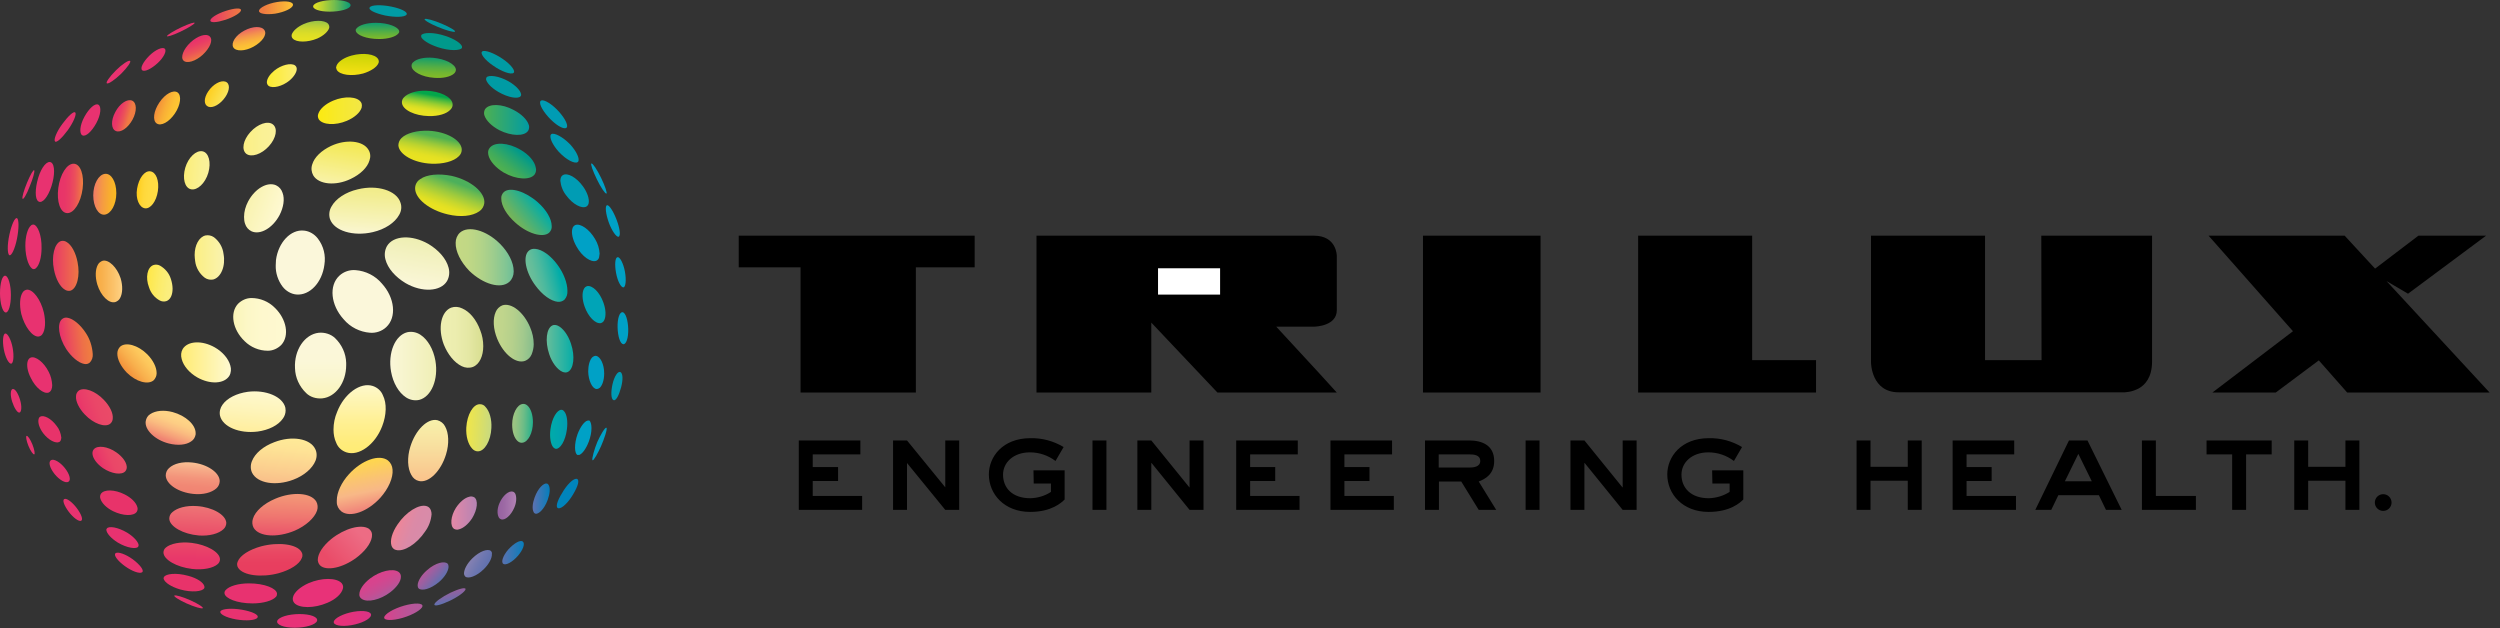 <svg width="179" height="45" viewBox="0 0 179 45" xmlns="http://www.w3.org/2000/svg"><rect x="0" y="0" width="179" height="45" fill="#333333" stroke="none"/><title>logo</title><desc>Created with Sketch.</desc><defs><linearGradient x1="49.635%" y1="100.026%" x2="49.635%" y2=".29%" id="a"><stop stop-color="#F9F3B2" offset="0%"/><stop stop-color="#FAF5C2" offset="14%"/><stop stop-color="#FAF6CF" offset="33%"/><stop stop-color="#FBF7D8" offset="57%"/><stop stop-color="#FBF7DA" offset="100%"/></linearGradient><linearGradient x1="49.848%" y1="-.251%" x2="49.848%" y2="99.953%" id="b"><stop stop-color="#FEF9D1" offset="0%"/><stop stop-color="#FEF6BC" offset="17%"/><stop stop-color="#FFF094" offset="53%"/><stop stop-color="#FFEC7B" offset="82%"/><stop stop-color="#FFEB72" offset="100%"/></linearGradient><linearGradient x1="50.095%" y1="100.084%" x2="50.095%" y2=".411%" id="c"><stop stop-color="#FAC18A" offset="0%"/><stop stop-color="#F8E1A0" offset="60%"/><stop stop-color="#F7F2AB" offset="100%"/></linearGradient><linearGradient x1="-.103%" y1="49.741%" x2="100.176%" y2="49.741%" id="d"><stop stop-color="#E789A6" offset="0%"/><stop stop-color="#B283B4" offset="100%"/></linearGradient><linearGradient x1="23.172%" y1="33.512%" x2="77.302%" y2="66.323%" id="e"><stop stop-color="#8681B1" offset="0%"/><stop stop-color="#6E77B0" offset="56%"/><stop stop-color="#6071AF" offset="100%"/></linearGradient><linearGradient x1=".311%" y1="49.403%" x2="100.299%" y2="49.403%" id="f"><stop stop-color="#6071AF" offset="0%"/><stop stop-color="#2779B7" offset="61%"/><stop stop-color="#007FBD" offset="100%"/></linearGradient><linearGradient x1="41.748%" y1="21.857%" x2="58.266%" y2="78.526%" id="g"><stop stop-color="#95609F" offset="0%"/><stop stop-color="#8266A5" offset="41%"/><stop stop-color="#6071AF" offset="100%"/></linearGradient><linearGradient x1=".492%" y1="50.401%" x2="100.565%" y2="50.401%" id="h"><stop stop-color="#DA428C" offset="0%"/><stop stop-color="#C84C92" offset="30%"/><stop stop-color="#B75699" offset="70%"/><stop stop-color="#B1599B" offset="100%"/></linearGradient><linearGradient x1=".523%" y1="49.731%" x2="100.088%" y2="49.731%" id="i"><stop stop-color="#E83278" offset="0%"/><stop stop-color="#E2327E" offset="57%"/><stop stop-color="#D93386" offset="100%"/></linearGradient><linearGradient x1="27.547%" y1="31.251%" x2="72.095%" y2="68.673%" id="j"><stop stop-color="#B1599B" offset="0%"/><stop stop-color="#9E5FA0" offset="28%"/><stop stop-color="#6D6DAC" offset="85%"/><stop stop-color="#6071AF" offset="100%"/></linearGradient><linearGradient x1="20.994%" y1="37.406%" x2="79.686%" y2="63.022%" id="k"><stop stop-color="#F08597" offset="0%"/><stop stop-color="#E5889F" offset="22%"/><stop stop-color="#DB8AA7" offset="57%"/><stop stop-color="#D88BA9" offset="100%"/></linearGradient><linearGradient x1="33.161%" y1="24.888%" x2="66.882%" y2="74.447%" id="l"><stop stop-color="#DA428C" offset="0%"/><stop stop-color="#D5458E" offset="30%"/><stop stop-color="#C64D93" offset="66%"/><stop stop-color="#B1599B" offset="100%"/></linearGradient><linearGradient x1="81.09%" y1="25.144%" x2="19.499%" y2="74.892%" id="m"><stop stop-color="#ED6C84" offset="0%"/><stop stop-color="#EA506C" offset="87%"/><stop stop-color="#EA4B68" offset="100%"/></linearGradient><linearGradient x1="50.33%" y1="-.052%" x2="50.33%" y2="99.891%" id="n"><stop stop-color="#EB5A6B" offset="0%"/><stop stop-color="#EB586A" offset="2%"/><stop stop-color="#E94863" offset="29%"/><stop stop-color="#E83F5F" offset="59%"/><stop stop-color="#E83C5E" offset="100%"/></linearGradient><linearGradient x1="53.122%" y1="-.67%" x2="46.821%" y2="101.076%" id="o"><stop stop-color="#EA4B68" offset="0%"/><stop stop-color="#EA4668" offset="12%"/><stop stop-color="#E8386A" offset="60%"/><stop stop-color="#E8336A" offset="100%"/></linearGradient><linearGradient x1="54.111%" y1="-1.472%" x2="45.823%" y2="100.447%" id="p"><stop stop-color="#EE7676" offset="0%"/><stop stop-color="#EA4B68" offset="100%"/></linearGradient><linearGradient x1="77.677%" y1="39.678%" x2="22.647%" y2="60.078%" id="q"><stop stop-color="#EA4B68" offset="0%"/><stop stop-color="#EA4768" offset="41%"/><stop stop-color="#E93C69" offset="80%"/><stop stop-color="#E8336A" offset="100%"/></linearGradient><linearGradient x1=".874%" y1="50.385%" x2="99.66%" y2="50.385%" id="r"><stop stop-color="#6071AF" offset="0%"/><stop stop-color="#2779B7" offset="61%"/><stop stop-color="#007FBD" offset="100%"/></linearGradient><linearGradient x1="-.702%" y1="50.289%" x2="99.873%" y2="50.289%" id="s"><stop stop-color="#95609F" offset="0%"/><stop stop-color="#9D6AA5" offset="38%"/><stop stop-color="#B283B4" offset="100%"/></linearGradient><linearGradient x1="80.204%" y1="61.402%" x2="17.962%" y2="38.542%" id="t"><stop stop-color="#EF7B42" offset="17%"/><stop stop-color="#EF7943" offset="19%"/><stop stop-color="#EB5358" offset="49%"/><stop stop-color="#E93C65" offset="73%"/><stop stop-color="#E8336A" offset="89%"/></linearGradient><linearGradient x1="78.538%" y1="61.927%" x2="21.58%" y2="38.219%" id="u"><stop stop-color="#FDC533" offset="0%"/><stop stop-color="#FCBF34" offset="25%"/><stop stop-color="#F9AF36" offset="58%"/><stop stop-color="#F49539" offset="95%"/><stop stop-color="#F3903A" offset="100%"/></linearGradient><linearGradient x1="4.351%" y1="44.753%" x2="98.098%" y2="55.4%" id="v"><stop stop-color="#FFCD1C" offset="0%"/><stop stop-color="#FFD42E" offset="14%"/><stop stop-color="#FFD83B" offset="30%"/><stop stop-color="#FFDB42" offset="52%"/><stop stop-color="#FFDC44" offset="100%"/></linearGradient><linearGradient x1="6.864%" y1="45.346%" x2="93.65%" y2="54.808%" id="w"><stop stop-color="#FBEE75" offset="0%"/><stop stop-color="#FBEF84" offset="27%"/><stop stop-color="#FAF195" offset="69%"/><stop stop-color="#FAF19B" offset="100%"/></linearGradient><linearGradient x1="101%" y1="53.28%" x2="-1.022%" y2="46.606%" id="x"><stop stop-color="#FBBB21" offset="0%"/><stop stop-color="#F9B22A" offset="22%"/><stop stop-color="#F59B43" offset="59%"/><stop stop-color="#EF7967" offset="100%"/></linearGradient><linearGradient x1="97.895%" y1="52.29%" x2="2.689%" y2="47.694%" id="y"><stop stop-color="#EF7B42" offset="0%"/><stop stop-color="#ED654E" offset="13%"/><stop stop-color="#EB4F5B" offset="30%"/><stop stop-color="#E93F63" offset="49%"/><stop stop-color="#E83668" offset="70%"/><stop stop-color="#E8336A" offset="100%"/></linearGradient><linearGradient x1=".375%" y1="50.061%" x2="100.251%" y2="50.061%" id="z"><stop stop-color="#FBEF82" offset="0%"/><stop stop-color="#FBEF83" offset="4%"/><stop stop-color="#FAF195" offset="59%"/><stop stop-color="#FAF19B" offset="100%"/></linearGradient><linearGradient x1="63.946%" y1="80.028%" x2="36.487%" y2="21.096%" id="A"><stop stop-color="#EF7B42" offset="0%"/><stop stop-color="#EF7943" offset="2%"/><stop stop-color="#EB5358" offset="44%"/><stop stop-color="#E93C65" offset="79%"/><stop stop-color="#E8336A" offset="100%"/></linearGradient><linearGradient x1="18.53%" y1="34.418%" x2="81.856%" y2="64.304%" id="B"><stop stop-color="#FFCD1C" offset="0%"/><stop stop-color="#FED023" offset="10%"/><stop stop-color="#FAE55C" offset="100%"/></linearGradient><linearGradient x1="87.099%" y1="44.892%" x2="13.322%" y2="55.137%" id="C"><stop stop-color="#EF7B42" offset="0%"/><stop stop-color="#EE7048" offset="23%"/><stop stop-color="#EB5259" offset="64%"/><stop stop-color="#E8336A" offset="100%"/></linearGradient><linearGradient x1="86.47%" y1="35.857%" x2="14.217%" y2="63.876%" id="D"><stop stop-color="#EA4B68" offset="0%"/><stop stop-color="#EA4768" offset="41%"/><stop stop-color="#E93C69" offset="80%"/><stop stop-color="#E8336A" offset="100%"/></linearGradient><linearGradient x1="100.362%" y1="49.873%" x2=".342%" y2="49.873%" id="E"><stop stop-color="#EF7B42" offset="0%"/><stop stop-color="#EB505A" offset="61%"/><stop stop-color="#E8336A" offset="100%"/></linearGradient><linearGradient x1="-2.959%" y1="47.432%" x2="102.009%" y2="52.636%" id="F"><stop stop-color="#00ACA9" offset="0%"/><stop stop-color="#00A3AF" offset="64%"/><stop stop-color="#009CB4" offset="100%"/></linearGradient><linearGradient x1="-1.646%" y1="47.141%" x2="101.634%" y2="52.88%" id="G"><stop stop-color="#9FC582" offset="0%"/><stop stop-color="#99C483" offset="14%"/><stop stop-color="#87C184" offset="33%"/><stop stop-color="#6BBC87" offset="56%"/><stop stop-color="#43B58A" offset="80%"/><stop stop-color="#1DAF8E" offset="100%"/></linearGradient><linearGradient x1="-2.777%" y1="45.311%" x2="103.018%" y2="54.666%" id="H"><stop stop-color="#F2E747" offset="0%"/><stop stop-color="#E0E15F" offset="44%"/><stop stop-color="#C5D984" offset="100%"/></linearGradient><linearGradient x1="52.441%" y1="-4.975%" x2="47.484%" y2="105.133%" id="I"><stop stop-color="#F39476" offset="16%"/><stop stop-color="#EF7770" offset="53%"/><stop stop-color="#EA4B68" offset="100%"/></linearGradient><linearGradient x1="57.714%" y1="93.947%" x2="41.768%" y2="5.512%" id="J"><stop stop-color="#EE7676" offset="0%"/><stop stop-color="#F8B887" offset="39%"/><stop stop-color="#FAC373" offset="60%"/><stop stop-color="#FFDC44" offset="100%"/></linearGradient><linearGradient x1="43.797%" y1="105.713%" x2="56.411%" y2="-5.389%" id="K"><stop stop-color="#F8B887" offset="0%"/><stop stop-color="#FBCD8E" offset="31%"/><stop stop-color="#FEE496" offset="73%"/><stop stop-color="#FFED99" offset="100%"/></linearGradient><linearGradient x1="-.046%" y1="49.62%" x2="99.629%" y2="49.62%" id="L"><stop stop-color="#FFEB72" offset="0%"/><stop stop-color="#FEF8C8" offset="91%"/><stop stop-color="#FEF9D1" offset="100%"/></linearGradient><linearGradient x1="44.301%" y1="97.14%" x2="55.587%" y2="2.747%" id="M"><stop stop-color="#F08372" offset="0%"/><stop stop-color="#F18774" offset="24%"/><stop stop-color="#F3947B" offset="50%"/><stop stop-color="#F6AA87" offset="77%"/><stop stop-color="#FAC294" offset="100%"/></linearGradient><linearGradient x1="42.762%" y1="102.93%" x2="57.075%" y2="-2.793%" id="N"><stop stop-color="#FFED99" offset="0%"/><stop stop-color="#FEF4B9" offset="52%"/><stop stop-color="#FEF9D1" offset="100%"/></linearGradient><linearGradient x1="33.588%" y1="80.313%" x2="66.591%" y2="19.68%" id="O"><stop stop-color="#F08372" offset="0%"/><stop stop-color="#F59F79" offset="22%"/><stop stop-color="#FABB80" offset="49%"/><stop stop-color="#FDCD84" offset="73%"/><stop stop-color="#FED386" offset="90%"/></linearGradient><linearGradient x1="75.338%" y1="25.935%" x2="24.301%" y2="72.708%" id="P"><stop stop-color="#FED061" offset="0%"/><stop stop-color="#FDC75C" offset="23%"/><stop stop-color="#F8B04D" offset="61%"/><stop stop-color="#F3903A" offset="100%"/></linearGradient><linearGradient x1="-5.706%" y1="41.59%" x2="106.421%" y2="58.837%" id="Q"><stop stop-color="#FFE63B" offset="0%"/><stop stop-color="#FEE84E" offset="18%"/><stop stop-color="#FCEC6A" offset="51%"/><stop stop-color="#FBEE7C" offset="79%"/><stop stop-color="#FBEF82" offset="100%"/></linearGradient><linearGradient x1="-.135%" y1="50.151%" x2="99.646%" y2="50.151%" id="R"><stop stop-color="#F7A941" offset="0%"/><stop stop-color="#F8B04C" offset="24%"/><stop stop-color="#FBC26A" offset="66%"/><stop stop-color="#FED386" offset="100%"/></linearGradient><linearGradient x1=".07%" y1="49.832%" x2="99.877%" y2="49.832%" id="S"><stop stop-color="#F9F3B2" offset="0%"/><stop stop-color="#FAF4B7" offset="6%"/><stop stop-color="#FCF7C6" offset="29%"/><stop stop-color="#FEF8CE" offset="56%"/><stop stop-color="#FEF9D1" offset="100%"/></linearGradient><linearGradient x1="0%" y1="50.171%" x2="100.403%" y2="50.171%" id="T"><stop stop-color="#FBEF82" offset="0%"/><stop stop-color="#F9F3B2" offset="100%"/></linearGradient><linearGradient x1=".005%" y1="50.185%" x2="99.565%" y2="50.185%" id="U"><stop stop-color="#FBF7DA" offset="0%"/><stop stop-color="#F2F1BE" offset="73%"/><stop stop-color="#EEEFB2" offset="100%"/></linearGradient><linearGradient x1="83.653%" y1="65.591%" x2="16.485%" y2="34.146%" id="V"><stop stop-color="#FEF9D1" offset="0%"/><stop stop-color="#F9F3B2" offset="100%"/></linearGradient><linearGradient x1="40.162%" y1="18.835%" x2="59.686%" y2="82.617%" id="W"><stop stop-color="#ED6B62" offset="0%"/><stop stop-color="#ED6D61" offset="1%"/><stop stop-color="#F4934D" offset="31%"/><stop stop-color="#F9AE3F" offset="58%"/><stop stop-color="#FCBF36" offset="82%"/><stop stop-color="#FDC533" offset="100%"/></linearGradient><linearGradient x1="99.917%" y1="50.056%" x2=".083%" y2="50.056%" id="X"><stop stop-color="#EF7B42" offset="0%"/><stop stop-color="#ED684C" offset="31%"/><stop stop-color="#E83768" offset="95%"/><stop stop-color="#E8336A" offset="100%"/></linearGradient><linearGradient x1=".237%" y1="49.923%" x2="99.932%" y2="49.923%" id="Y"><stop stop-color="#FCEB30" offset="0%"/><stop stop-color="#FCEC48" offset="39%"/><stop stop-color="#FBEE75" offset="100%"/></linearGradient><linearGradient x1="100.474%" y1="49.891%" x2="-.15%" y2="49.891%" id="Z"><stop stop-color="#009879" offset="0%"/><stop stop-color="#21A26D" offset="12%"/><stop stop-color="#75BD4D" offset="44%"/><stop stop-color="#B3D135" offset="71%"/><stop stop-color="#D9DD27" offset="90%"/><stop stop-color="#E8E221" offset="100%"/></linearGradient><linearGradient x1=".135%" y1="49.201%" x2="100.163%" y2="49.201%" id="aa"><stop stop-color="#EF7B42" offset="14%"/><stop stop-color="#FDC533" offset="100%"/></linearGradient><linearGradient x1="54.515%" y1="-16.075%" x2="45.408%" y2="115.115%" id="ab"><stop stop-color="#BCCF00" offset="0%"/><stop stop-color="#D2D608" offset="29%"/><stop stop-color="#F0DF12" offset="74%"/><stop stop-color="#FBE216" offset="100%"/></linearGradient><linearGradient x1="53.834%" y1="-13.108%" x2="46.243%" y2="112.201%" id="ac"><stop stop-color="#76B458" offset="0%"/><stop stop-color="#95C149" offset="12%"/><stop stop-color="#B3CD3A" offset="27%"/><stop stop-color="#CBD62F" offset="42%"/><stop stop-color="#DBDD27" offset="59%"/><stop stop-color="#E5E122" offset="77%"/><stop stop-color="#E8E221" offset="100%"/></linearGradient><linearGradient x1="44.988%" y1="103.787%" x2="55.258%" y2="-4.167%" id="ad"><stop stop-color="#FBF7DA" offset="0%"/><stop stop-color="#F7F3BA" offset="32%"/><stop stop-color="#F2ED92" offset="77%"/><stop stop-color="#F0EB83" offset="100%"/></linearGradient><linearGradient x1="100.633%" y1="50.295%" x2=".722%" y2="50.295%" id="ae"><stop stop-color="#F2E747" offset="0%"/><stop stop-color="#F7E92B" offset="55%"/><stop stop-color="#FCEA10" offset="100%"/></linearGradient><linearGradient x1="61.551%" y1="-5.009%" x2="38.535%" y2="105.074%" id="af"><stop stop-color="#F2E747" offset="0%"/><stop stop-color="#F8F19D" offset="81%"/><stop stop-color="#F9F3B2" offset="100%"/></linearGradient><linearGradient x1="48.948%" y1="109.75%" x2="51.186%" y2="-9%" id="ag"><stop stop-color="#86BC25" offset="0%"/><stop stop-color="#7BB92C" offset="14%"/><stop stop-color="#5DB13F" offset="39%"/><stop stop-color="#2DA45D" offset="72%"/><stop stop-color="#009879" offset="100%"/></linearGradient><linearGradient x1="45.352%" y1="106.01%" x2="54.378%" y2="-5.027%" id="ah"><stop stop-color="#86BC25" offset="0%"/><stop stop-color="#80BA29" offset="14%"/><stop stop-color="#6FB633" offset="33%"/><stop stop-color="#54AE45" offset="54%"/><stop stop-color="#2DA45C" offset="77%"/><stop stop-color="#009879" offset="100%"/></linearGradient><linearGradient x1="38.101%" y1="80.82%" x2="61.871%" y2="19.785%" id="ai"><stop stop-color="#E8E221" offset="0%"/><stop stop-color="#E3E023" offset="14%"/><stop stop-color="#D4DB27" offset="30%"/><stop stop-color="#BBD32F" offset="49%"/><stop stop-color="#98C83A" offset="68%"/><stop stop-color="#6BB948" offset="88%"/><stop stop-color="#4EB051" offset="100%"/></linearGradient><linearGradient x1="39.035%" y1="82.125%" x2="61.051%" y2="17.959%" id="aj"><stop stop-color="#E8E221" offset="0%"/><stop stop-color="#E3E122" offset="11%"/><stop stop-color="#D4DD25" offset="24%"/><stop stop-color="#BAD629" offset="38%"/><stop stop-color="#97CD30" offset="54%"/><stop stop-color="#6AC138" offset="70%"/><stop stop-color="#34B342" offset="87%"/><stop stop-color="#04A64B" offset="100%"/></linearGradient><linearGradient x1="41.835%" y1="91.563%" x2="57.937%" y2="8.689%" id="ak"><stop stop-color="#FBF7DA" offset="0%"/><stop stop-color="#F2F1BE" offset="73%"/><stop stop-color="#EEEFB2" offset="100%"/></linearGradient><linearGradient x1="34.851%" y1="75.952%" x2="64.954%" y2="25.117%" id="al"><stop stop-color="#E8E221" offset="0%"/><stop stop-color="#DFDF24" offset="12%"/><stop stop-color="#C6D72E" offset="32%"/><stop stop-color="#9DCA3D" offset="58%"/><stop stop-color="#66B852" offset="88%"/><stop stop-color="#4DB05B" offset="100%"/></linearGradient><linearGradient x1=".183%" y1="49.851%" x2="99.817%" y2="49.851%" id="am"><stop stop-color="#6CBE99" offset="0%"/><stop stop-color="#00ACA9" offset="100%"/></linearGradient><linearGradient x1="-4.176%" y1="46.791%" x2="104.185%" y2="53.505%" id="an"><stop stop-color="#C4D68C" offset="0%"/><stop stop-color="#C0D58C" offset="25%"/><stop stop-color="#B5D08C" offset="49%"/><stop stop-color="#A2C98D" offset="73%"/><stop stop-color="#87BE8D" offset="96%"/><stop stop-color="#81BC8D" offset="100%"/></linearGradient><linearGradient x1=".858%" y1="49.771%" x2="100.542%" y2="49.771%" id="ao"><stop stop-color="#EEEFB2" offset="0%"/><stop stop-color="#ECEDAF" offset="37%"/><stop stop-color="#E5E8A5" offset="66%"/><stop stop-color="#DAE094" offset="93%"/><stop stop-color="#D6DD8E" offset="100%"/></linearGradient><linearGradient x1="25.752%" y1="69.396%" x2="73.926%" y2="30.763%" id="ap"><stop stop-color="#76B458" offset="0%"/><stop stop-color="#67B363" offset="18%"/><stop stop-color="#3EB07E" offset="53%"/><stop stop-color="#00ACA9" offset="100%"/></linearGradient><linearGradient x1=".133%" y1="49.974%" x2="100.004%" y2="49.974%" id="aq"><stop stop-color="#C5D984" offset="0%"/><stop stop-color="#C1D885" offset="20%"/><stop stop-color="#B4D488" offset="42%"/><stop stop-color="#9FCD8D" offset="64%"/><stop stop-color="#81C594" offset="87%"/><stop stop-color="#6CBE99" offset="100%"/></linearGradient><linearGradient x1="-.034%" y1="49.724%" x2="100.191%" y2="49.724%" id="ar"><stop stop-color="#4EB051" offset="0%"/><stop stop-color="#009BA4" offset="100%"/></linearGradient><linearGradient x1="29.282%" y1="70.278%" x2="71.05%" y2="30.184%" id="as"><stop stop-color="#4EB051" offset="0%"/><stop stop-color="#3FAB5C" offset="26%"/><stop stop-color="#17A07A" offset="75%"/><stop stop-color="#00998B" offset="100%"/></linearGradient><linearGradient x1="18.885%" y1="58.687%" x2="81.07%" y2="40.961%" id="at"><stop stop-color="#6CBE99" offset="0%"/><stop stop-color="#63BD9A" offset="16%"/><stop stop-color="#4CB99E" offset="41%"/><stop stop-color="#26B2A3" offset="73%"/><stop stop-color="#00ACA9" offset="100%"/></linearGradient></defs><g fill="none"><path d="M101.885 16.875h8.419v11.232h-8.419v-11.232zm44.274 0h7.929v9c0 1.161-.508 1.688-.962 1.942-.218.109-.454.2-.69.236l-.29.036h-16.204c-1.942 0-1.978-2.069-1.978-2.141v-9.073h8.165v8.909h4.046l-.018-8.909h.002zm-20.704 8.909h4.573v2.323h-12.738v-11.232h8.165v8.909zm52.548-8.909l-5.589 4.155-1.542-.907 7.385 7.984h-10.198l-2.032-2.304-3.085 2.304h-4.536l5.77-4.391-6.042-6.841h9.744l2.177 2.359 3.103-2.359h4.845zm-82.288 11.232h-8.546l-4.736-5.008v5.008h-8.22v-11.232h19.869c1.633 0 1.633 1.433 1.633 1.452v3.883c0 1.125-1.506 1.179-1.633 1.179h-2.704l3.048 3.302 1.288 1.415.001.001z" id="Shape" fill="#000"/><path id="Shape" stroke="#000" fill="#fff" d="M87.859 18.69v2.903h-5.444v-2.377l-1.778-.508h7.222z"/><path d="M52.893 16.875h16.893v2.268h-4.21v8.964h-8.256v-8.964h-4.427v-2.268zm11.05 19.633v-4.972h.998l2.74 3.357v-3.357h.998v4.972h-.998l-2.74-3.357v3.357h-.998zm-6.75-4.972h4.409v.998h-3.411v.907h1.815v.998h-1.815v1.071h3.538v.998h-4.536v-4.972zm31.319 0h4.409v.998h-3.411v.907h1.796v.998h-1.796v1.071h3.538v.998h-4.536v-4.972zm6.75 0h4.409v.998h-3.411v.907h1.796v.998h-1.796v1.071h3.538v.998h-4.536v-4.972zm44.546 0h4.409v.998h-3.411v.907h1.796v.998h-1.796v1.071h3.538v.998h-4.536v-4.972zm13.554 0h.998v3.974h2.867v.998h-3.865v-4.972zm-44.129 0h.998v4.972h-.998v-4.972zm-31.01 0h.998v4.972h-.998v-4.972zm54.708 0h.998v1.887h2.667v-1.887h.998v4.972h-.998v-2.087h-2.667v2.087h-.998v-4.972zm31.337 0h.998v1.887h2.667v-1.887h.998v4.972h-.998v-2.087h-2.667v2.087h-.998v-4.972zm-6.278 0h4.663v.998h-1.833v3.974h-.998v-3.974h-1.833v-.998h.001z" id="Shape" fill="#000"/><circle fill="#000" cx="170.637" cy="35.982" r=".599"/><path d="M23.063 28.524c.98-.091 1.724-1.143 1.724-2.377v-.163c-.018-.671-.308-1.306-.798-1.778-.308-.29-.744-.417-1.161-.381-1.016.109-1.778 1.234-1.706 2.54.018.671.308 1.306.798 1.778.29.29.726.417 1.143.381z" id="Shape" fill="url(#a)"/><path d="M23.879 30.756c0 .327.054.653.2.962.127.327.399.563.726.671.889.29 2.05-.544 2.558-1.869.308-.798.345-1.633.054-2.214-.127-.327-.399-.563-.726-.671-.889-.29-2.05.544-2.558 1.869-.163.381-.254.817-.254 1.252z" id="Shape" fill="url(#b)"/><path d="M29.994 34.44c.708.163 1.579-.708 1.942-1.905.236-.762.2-1.542-.073-2.014-.109-.218-.308-.363-.544-.435-.708-.163-1.579.708-1.942 1.905-.236.762-.2 1.542.073 2.014.127.236.308.381.544.435z" id="Shape" fill="url(#c)"/><path d="M32.516 37.869c.109.054.218.073.327.036.327-.073.69-.381.962-.798.381-.617.454-1.306.145-1.506-.109-.054-.218-.073-.345-.036-.327.073-.69.381-.962.798-.381.599-.435 1.306-.127 1.506z" id="Shape" fill="url(#d)"/><path d="M35.147 39.448c-.2-.181-.798 0-1.343.544-.363.363-.581.78-.581 1.071 0 .073.036.163.091.218.2.181.798 0 1.343-.544.363-.363.581-.78.563-1.071.018-.091-.018-.163-.073-.218z" id="Shape" fill="url(#e)"/><path d="M36.399 39.339c-.381.435-.544.907-.363 1.034.181.127.653-.127 1.034-.563.381-.435.544-.889.363-1.034-.181-.145-.635.127-1.034.563z" id="Shape" fill="url(#f)"/><path d="M32.244 42.442c-.617.308-1.125.671-1.143.835-.018.163.472.036 1.089-.254s1.125-.671 1.143-.835c.018-.163-.472-.036-1.089.254z" id="Shape" fill="url(#g)"/><path d="M28.923 43.367c-.762.218-1.379.599-1.415.835-.036.236.581.254 1.325.036s1.379-.599 1.415-.835c.036-.236-.563-.254-1.325-.036z" id="Shape" fill="url(#h)"/><path d="M25.313 43.802c-.726.127-1.361.454-1.415.708-.054.254.508.381 1.252.254s1.361-.435 1.415-.708c.054-.272-.508-.381-1.252-.254z" id="Shape" fill="url(#i)"/><path d="M21.448 43.966c-.78 0-1.506.218-1.597.49-.091.272.472.49 1.252.49s1.506-.218 1.597-.49c.091-.272-.454-.49-1.252-.49z" id="Shape" fill="#E83278"/><path d="M17.329 43.657c-.726-.127-1.433-.073-1.542.109-.109.181.381.454 1.107.581.726.127 1.415.073 1.542-.127s-.381-.435-1.107-.563zm-3.683-.671c-.563-.254-1.089-.399-1.161-.345-.073.054.308.308.871.563.563.254 1.089.399 1.161.345.073-.054-.308-.308-.871-.563z" id="Shape" fill="#E83270"/><path d="M31.446 41.661c.399-.345.653-.762.671-1.071 0-.091-.018-.181-.073-.236-.218-.2-.853-.073-1.47.472-.399.345-.653.762-.671 1.071 0 .091.018.181.073.236.218.2.853.054 1.47-.472z" id="Shape" fill="url(#j)"/><path d="M30.429 38.069c.272-.363.435-.798.472-1.252 0-.091-.018-.2-.054-.29-.054-.145-.163-.254-.308-.29-.544-.163-1.488.435-2.069 1.306-.399.581-.563 1.161-.435 1.542.054.145.163.254.308.29.563.163 1.488-.417 2.087-1.306h-.001z" id="Shape" fill="url(#k)"/><path d="M25.893 42.877c.399.29 1.343.073 2.05-.472.472-.363.78-.798.762-1.125 0-.127-.054-.254-.163-.327-.399-.29-1.343-.073-2.05.472-.472.363-.762.798-.762 1.125-.018.127.054.254.163.327z" id="Shape" fill="url(#l)"/><path d="M24.55 42.151l.018-.109c0-.109-.036-.2-.109-.29-.363-.399-1.433-.399-2.359 0-.617.272-1.052.671-1.125 1.016-.036.145 0 .29.091.399.345.399 1.433.399 2.359 0 .617-.254 1.034-.653 1.125-1.016z" id="Shape" fill="#E83278"/><path d="M17.819 41.77c-.762 0-1.433.2-1.669.49-.054.054-.091.145-.073.236.054.345.871.708 2.014.708.762 0 1.433-.2 1.669-.472.054-.054.073-.127.073-.2v-.036c-.036-.363-.871-.726-2.014-.726z" id="Shape" fill="#E83270"/><path d="M13.464 41.226c-.853-.236-1.597-.145-1.724.091-.036.054-.036.127 0 .181.091.218.49.508 1.161.708.853.236 1.597.145 1.724-.091l.018-.073-.018-.091c-.073-.236-.472-.544-1.161-.726v.001z" id="Shape" fill="#E8336A"/><path d="M23.008 40.554c.544.345 1.742.018 2.667-.744.617-.508.98-1.089.962-1.524 0-.181-.091-.327-.236-.435-.544-.345-1.742-.018-2.685.744-.599.49-.962 1.052-.962 1.488v.036c.018.181.109.345.254.435z" id="Shape" fill="url(#m)"/><path d="M19.942 41.044c.853-.236 1.506-.653 1.669-1.089.073-.145.054-.327-.036-.454-.327-.544-1.651-.708-2.885-.381-.853.236-1.506.653-1.669 1.089-.073.145-.054.327.036.454.345.544 1.669.708 2.885.381z" id="Shape" fill="url(#n)"/><path d="M13.7 38.867c-.78-.091-1.506.054-1.833.345-.109.091-.163.218-.163.345 0 .508.944 1.052 2.05 1.179.78.091 1.506-.054 1.833-.345.109-.091.163-.218.163-.345 0-.508-.944-1.052-2.05-1.179z" id="Shape" fill="url(#o)"/><path d="M9.889 39.157l.036-.109v-.036c-.036-.2-.29-.544-.817-.871-.671-.399-1.306-.49-1.452-.308-.036.036-.054.091-.036.145.036.2.29.544.817.871.671.399 1.306.472 1.452.308zm-5.28-3.429c-.163.073-.018.472.308.907.327.435.726.726.889.653.163-.073.018-.472-.308-.907-.327-.435-.726-.726-.889-.653zm.29-1.234c.2-.109.091-.544-.254-.98-.345-.435-.798-.69-.998-.563-.2.127-.091.544.254.98.345.435.798.69.998.563zm-2.994-3.284c-.073.018-.018.345.127.708s.345.635.417.617c.073-.018.018-.345-.127-.708s-.345-.653-.417-.617zm-.998-3.357c-.163.036-.181.454-.036.907.145.454.381.817.526.78.145-.036.181-.454.036-.925-.145-.472-.363-.798-.526-.762zm0-2.94c-.109-.599-.363-1.052-.526-1.034-.163.018-.218.526-.109 1.125s.363 1.052.526 1.034c.163-.018.218-.526.109-1.125zm-.508-2.54c.218.036.381-.526.381-1.252s-.181-1.343-.399-1.379c-.218-.036-.381.526-.381 1.252s.181 1.343.399 1.379zm.817-5.28c.145-.726.145-1.397 0-1.47-.145-.073-.381.435-.544 1.179-.163.744-.145 1.397 0 1.47.145.073.399-.454.544-1.179zm1.179-1.016c-.073 0-.127.018-.181.073-.236.2-.399.78-.399 1.433 0 .944.308 1.651.581 1.688.073 0 .127-.018.181-.073.236-.2.399-.78.399-1.433.018-.944-.29-1.651-.581-1.688zm.363 8.02c.109-.018.218-.073.272-.163.218-.29.254-.907.109-1.56-.218-.925-.78-1.669-1.216-1.633-.109.018-.218.073-.29.181-.218.308-.254.907-.109 1.56.236.907.798 1.651 1.234 1.615zm6.75 15.95c-.526-.381-1.071-.563-1.234-.435-.163.127.145.544.671.925s1.071.563 1.234.435c.163-.127-.163-.544-.671-.925z" id="Shape" fill="#E83270"/><path d="M14.226 38.341c.762.054 1.433-.127 1.778-.454.127-.109.2-.29.2-.454-.036-.581-.998-1.125-2.105-1.198-.762-.054-1.433.127-1.778.454-.127.109-.2.272-.2.435v.036c.036.544.998 1.089 2.105 1.179v.002z" id="Shape" fill="url(#p)"/><path d="M9.798 36.635c.054-.091.073-.218.036-.327-.091-.327-.435-.671-.907-.907-.708-.363-1.488-.381-1.706-.036-.054.091-.073.218-.036.327.091.327.435.671.907.907.708.345 1.488.381 1.706.036z" id="Shape" fill="#E8336A"/><path d="M8.982 33.732c.073-.091.109-.218.091-.345-.036-.327-.327-.708-.744-.998-.617-.435-1.361-.526-1.615-.218-.073.091-.109.218-.091.345.036.327.327.708.744.998.617.417 1.361.526 1.615.218z" id="Shape" fill="url(#q)"/><path d="M4.246 31.645c.073-.036.109-.109.127-.2l.018-.109c-.036-.308-.145-.617-.345-.853-.399-.544-.925-.78-1.161-.653-.073.036-.109.109-.127.2-.054.254.073.635.327.98.399.526.925.762 1.161.635z" id="Shape" fill="#E8336A"/><path d="M40.373 35.093c-.381.581-.617 1.125-.454 1.27.163.145.617-.2.998-.78.381-.581.599-1.125.435-1.27-.163-.145-.599.2-.98.78h.001z" id="Shape" fill="#0084BC"/><path d="M39.157 34.621c-.218-.054-.635.327-.871.98-.163.435-.2.853-.073 1.071.018.054.073.091.127.109.218.054.635-.327.871-.98.163-.435.2-.853.073-1.071-.018-.036-.054-.091-.127-.109z" id="Shape" fill="url(#r)"/><path d="M36.817 36.363c.163-.363.181-.744.091-.98-.036-.091-.091-.145-.181-.181-.29-.091-.726.272-.962.817-.163.363-.181.744-.073.98.036.091.091.145.181.181.272.109.708-.272.944-.817z" id="Shape" fill="url(#s)"/><path d="M5.897 9.69c.236.127.671-.272.998-.871.327-.599.381-1.198.145-1.325-.236-.127-.671.272-.998.871-.327.599-.381 1.198-.145 1.325zm-1.034-.381c.399-.563.635-1.125.526-1.252-.109-.127-.508.254-.925.817-.417.563-.635 1.125-.526 1.252.109.127.508-.254.925-.817zm3.81-4.028c.454-.454.744-.871.635-.925-.109-.054-.563.236-1.016.69-.454.454-.744.871-.635.925.109.054.563-.254 1.016-.69zm2.613-.762c.454-.417.671-.889.508-1.034-.163-.145-.671.073-1.107.508-.435.435-.671.889-.508 1.034.163.145.653-.091 1.107-.508z" id="Shape" fill="#E83270"/><path d="M8.256 8.02c-.327.599-.308 1.216.036 1.361.345.145.871-.218 1.198-.817.327-.599.308-1.216-.036-1.361-.345-.145-.889.218-1.198.817z" id="Shape" fill="url(#t)"/><path d="M12.72 6.623c-.308-.218-.889.091-1.306.708-.417.617-.508 1.288-.2 1.506.308.218.889-.091 1.306-.708.417-.617.49-1.288.2-1.506z" id="Shape" fill="url(#u)"/><path d="M10.379 14.915c.399.054.817-.49.925-1.234.109-.744-.127-1.361-.544-1.415-.417-.054-.817.49-.944 1.234s.163 1.361.563 1.415z" id="Shape" fill="url(#v)"/><path d="M13.264 12.012c-.218.762-.036 1.452.417 1.542.454.091 1.016-.435 1.234-1.179.218-.744.036-1.452-.417-1.542-.454-.091-1.016.435-1.234 1.179z" id="Shape" fill="url(#w)"/><path d="M6.677 13.99c0 .798.363 1.433.817 1.379.454-.054.835-.726.835-1.542 0-.817-.363-1.433-.817-1.379-.454.054-.835.726-.835 1.542z" id="Shape" fill="url(#x)"/><path d="M3.683 13.337c.254-.78.254-1.542-.018-1.706-.272-.163-.69.308-.925 1.089-.236.78-.254 1.542.018 1.706.272.163.671-.308.925-1.089z" id="Shape" fill="#E83270"/><path d="M4.173 13.464c-.127.98.145 1.778.635 1.796.49.018.98-.762 1.107-1.742s-.145-1.778-.635-1.796c-.49-.018-.98.762-1.107 1.742z" id="Shape" fill="url(#y)"/><path d="M2.123 13.355c.236-.563.381-1.089.327-1.161-.054-.073-.272.308-.508.871s-.381 1.089-.327 1.161c.054.091.29-.29.508-.871z" id="Shape" fill="#E83270"/><path d="M17.637 11.014c.363.272 1.089.036 1.615-.544.526-.581.653-1.27.29-1.56-.363-.29-1.089-.036-1.615.544-.526.581-.653 1.27-.29 1.56z" id="Shape" fill="url(#z)"/><path d="M12.883 2.286c.544-.254 1.016-.544 1.052-.635.036-.091-.381.036-.925.29s-1.016.544-1.052.635c-.036.091.381-.036.925-.29z" id="Shape" fill="#E83270"/><path d="M13.137 4.337c.236.236.871.054 1.379-.417.508-.472.762-1.052.508-1.306s-.871-.054-1.379.417c-.508.472-.744 1.071-.508 1.306z" id="Shape" fill="url(#A)"/><path d="M16.131 5.843c-.327-.109-.871.181-1.216.69-.345.508-.327.98 0 1.107s.871-.181 1.216-.69c.345-.508.345-.998 0-1.107z" id="Shape" fill="url(#B)"/><path d="M6.024 26.056c.145.036.29 0 .399-.091.163-.163.236-.381.218-.617-.036-.544-.2-1.071-.508-1.524-.381-.581-.889-.998-1.288-1.071-.145-.036-.29 0-.399.091-.381.308-.254 1.288.29 2.141.381.581.889.998 1.288 1.071z" id="Shape" fill="url(#C)"/><path d="M7.893 30.339c.109-.091.181-.236.181-.381.036-.381-.218-.889-.635-1.325-.617-.653-1.452-.944-1.815-.653-.109.091-.181.236-.181.381-.036.381.218.889.635 1.325.617.653 1.452.944 1.815.653z" id="Shape" fill="url(#D)"/><path d="M4.645 20.74c.109.073.254.109.399.073.472-.145.708-1.089.508-2.05-.127-.671-.435-1.234-.78-1.433-.109-.073-.254-.109-.399-.073-.472.145-.708 1.089-.508 2.05.127.671.435 1.234.78 1.433z" id="Shape" fill="url(#E)"/><path d="M3.484 28.107c.091-.036.163-.127.2-.218.036-.091.054-.2.054-.308-.018-.327-.091-.653-.254-.962-.345-.69-.944-1.143-1.288-1.016-.091.036-.163.127-.2.218-.109.29-.036.78.218 1.252.327.69.925 1.161 1.27 1.034z" id="Shape" fill="#E83270"/><path d="M42.768 31.645c-.2.472-.417 1.234-.345 1.306.073.073.417-.563.617-1.016.2-.454.472-1.234.381-1.306-.091-.073-.454.563-.653 1.016z" id="Shape" fill="#00A1C6"/><path d="M40.591 30.738c.073-.563 0-1.071-.2-1.288-.054-.073-.127-.109-.2-.109-.29 0-.671.563-.78 1.397-.073.563.018 1.071.2 1.288.054.054.127.109.2.109.29.018.671-.544.78-1.397z" id="Shape" fill="url(#F)"/><path d="M42.042 30.121c-.2.073-.472.399-.69.962-.254.726-.218 1.361-.018 1.488h.145c.2-.073.472-.399.69-.98.109-.308.181-.617.181-.944 0-.29-.073-.49-.163-.544l-.145.018z" id="Shape" fill="#00A1C6"/><path d="M37.778 29.05c-.091-.091-.218-.145-.345-.127-.417.036-.762.726-.762 1.47v.018c0 .508.145.944.381 1.161.091.091.218.145.345.127.417-.036.762-.708.762-1.47 0-.508-.145-.962-.381-1.179z" id="Shape" fill="url(#G)"/><path d="M35.183 30.647c.036-.617-.127-1.198-.417-1.506-.091-.127-.236-.2-.399-.2-.49-.018-.925.744-.98 1.669-.036.617.127 1.198.417 1.506.109.127.254.2.399.2.49.018.944-.762.98-1.669z" id="Shape" fill="url(#H)"/><path d="M22.7 36.563c.073-.218.054-.454-.054-.653-.381-.635-1.706-.726-2.94-.2-.817.345-1.433.889-1.597 1.433-.073.218-.054.454.054.653.381.635 1.688.726 2.94.2.798-.345 1.415-.907 1.597-1.433z" id="Shape" fill="url(#I)"/><path d="M24.442 36.617c.617.472 1.869.036 2.794-.98.581-.653.925-1.433.871-2.014-.018-.254-.127-.49-.327-.653-.617-.472-1.869-.036-2.794.98-.544.599-.871 1.306-.871 1.887v.127c0 .254.127.49.327.653z" id="Shape" fill="url(#J)"/><path d="M19.633 31.663c-.78.29-1.379.798-1.597 1.361-.109.272-.109.581.018.835.381.744 1.688.962 2.94.49.78-.29 1.379-.817 1.597-1.361.109-.272.109-.581-.018-.835-.363-.762-1.688-.98-2.94-.49z" id="Shape" fill="url(#K)"/><path d="M13.01 25.712c.127.49.544.98 1.107 1.306.925.526 1.942.472 2.304-.109.127-.218.145-.49.073-.726-.127-.49-.544-.98-1.107-1.306-.925-.526-1.942-.472-2.304.109-.127.218-.145.472-.073.726z" id="Shape" fill="url(#L)"/><path d="M12.103 33.514c-.145.127-.236.327-.236.526.018.635.907 1.216 1.978 1.325.69.073 1.306-.091 1.651-.399.145-.127.236-.327.236-.526-.018-.617-.907-1.216-1.978-1.325-.69-.073-1.306.073-1.651.399z" id="Shape" fill="url(#M)"/><path d="M18.435 30.901c.817-.109 1.488-.454 1.815-.925.127-.163.2-.381.2-.581l-.018-.2c-.181-.798-1.397-1.306-2.685-1.143-.798.109-1.488.454-1.815.925-.163.218-.236.508-.181.78.181.798 1.379 1.306 2.685 1.143l-.001.001z" id="Shape" fill="url(#N)"/><path d="M13.681 31.609c.181-.109.29-.29.327-.508v-.091c0-.599-.708-1.252-1.651-1.506-.617-.163-1.216-.109-1.597.145-.181.109-.29.29-.327.508-.091.617.653 1.343 1.651 1.597.635.163 1.234.109 1.597-.145z" id="Shape" fill="url(#O)"/><path d="M11.214 26.728v-.018c0-.417-.254-.925-.671-1.343-.653-.653-1.542-.907-1.942-.544-.127.127-.2.308-.2.472-.018.417.254.944.671 1.379.671.671 1.542.907 1.942.544.127-.145.2-.308.2-.49z" id="Shape" fill="url(#P)"/><path d="M11.45 19.016c-.145-.073-.308-.091-.472-.036-.435.163-.581.889-.308 1.597.127.399.399.744.78.944.145.073.308.091.472.036.29-.109.435-.454.435-.889 0-.236-.054-.49-.127-.708-.127-.399-.399-.726-.78-.944z" id="Shape" fill="url(#Q)"/><path d="M7.349 18.671c-.145.054-.272.145-.345.29-.181.327-.2.871-.036 1.415.254.817.835 1.379 1.288 1.252.145-.054.272-.145.345-.29.181-.327.2-.871.036-1.415-.254-.78-.853-1.361-1.288-1.252z" id="Shape" fill="url(#R)"/><path d="M19.76 18.617l-.018.381c-.018.544.163 1.089.49 1.524.236.308.599.526.98.563.962.091 1.851-.853 2.014-2.123.109-.671-.054-1.343-.472-1.887-.236-.308-.599-.526-.98-.563-.962-.109-1.851.853-2.014 2.105z" id="Shape" fill="#FBF7DA"/><path d="M17.51 24.423c.435.435 1.034.69 1.669.69.363 0 .708-.163.962-.417.599-.653.381-1.851-.472-2.667-.435-.435-1.034-.69-1.669-.69-.363 0-.708.163-.962.417-.599.653-.381 1.851.472 2.667z" id="Shape" fill="url(#S)"/><path d="M15.315 16.984c-.181-.127-.399-.163-.599-.127-.472.109-.78.708-.78 1.397 0 .145.018.29.036.435.054.472.308.907.69 1.198.181.127.399.163.599.127.563-.145.907-.962.744-1.833-.054-.472-.308-.907-.69-1.198v.001z" id="Shape" fill="url(#T)"/><path d="M29.069 28.452c.272.181.617.254.944.181.871-.218 1.397-1.47 1.161-2.813-.145-.817-.544-1.506-1.071-1.851-.272-.181-.617-.254-.944-.181-.871.218-1.397 1.47-1.161 2.813.145.817.544 1.506 1.071 1.851z" id="Shape" fill="url(#U)"/><path d="M20.232 13.808c-.073-.236-.236-.435-.472-.544-.617-.272-1.506.236-1.996 1.161-.181.345-.29.726-.29 1.107 0 .163.018.345.073.49.073.236.236.435.472.544.617.272 1.506-.236 1.996-1.161.29-.563.381-1.161.218-1.597h-.001z" id="Shape" fill="url(#V)"/><path d="M27.653 23.425c.762-.708.617-2.105-.308-3.121-.472-.563-1.161-.907-1.887-.962-.417-.036-.853.109-1.161.399-.762.708-.617 2.105.308 3.121.472.563 1.161.907 1.887.962.417.036.853-.109 1.161-.399z" id="Shape" fill="#FBF7DA"/><path d="M16.784 3.484c.308.236.998.127 1.579-.272s.798-.889.49-1.143c-.308-.254-1.016-.127-1.579.254s-.78.925-.49 1.161z" id="Shape" fill="url(#W)"/><path d="M16.149 1.415c.599-.2 1.107-.508 1.107-.69 0-.181-.472-.145-1.089.054-.617.2-1.107.508-1.107.69 0 .181.472.145 1.089-.054z" id="Shape" fill="url(#X)"/><path d="M21.121 4.681c-.29-.2-.98-.036-1.488.381-.327.272-.526.581-.526.835 0 .091.054.2.127.254.29.2.98.036 1.488-.381.327-.272.526-.599.526-.835 0-.109-.054-.2-.127-.254z" id="Shape" fill="url(#Y)"/><path d="M23.607.835c.744 0 1.415-.181 1.488-.417.073-.236-.435-.417-1.179-.417s-1.415.181-1.488.417c-.073.236.454.417 1.179.417z" id="Shape" fill="url(#Z)"/><path d="M27.563 1.107c.726.145 1.415.127 1.542-.054s-.363-.435-1.089-.581c-.726-.145-1.415-.127-1.542.054s.363.417 1.089.581z" id="Shape" fill="#009BA4"/><path d="M19.688.98c.671-.109 1.252-.381 1.288-.617.036-.236-.472-.327-1.143-.218-.671.109-1.252.399-1.288.617-.036.218.472.308 1.143.218z" id="Shape" fill="url(#aa)"/><path d="M24.097 4.7l-.036.145.054.163c.218.363 1.071.472 1.887.254.544-.163.98-.454 1.089-.726.054-.091.036-.218-.018-.308-.218-.363-1.071-.472-1.887-.254-.544.145-.98.435-1.089.726z" id="Shape" fill="url(#ab)"/><path d="M20.958 2.758c.254.29 1.071.29 1.76 0 .454-.2.78-.508.853-.762.018-.091 0-.2-.073-.29-.254-.29-1.071-.29-1.76.018-.454.2-.78.508-.853.762-.018.091 0 .2.073.272z" id="Shape" fill="url(#ac)"/><path d="M25.621 13.554c-.871.2-1.579.671-1.887 1.234-.163.272-.2.599-.109.889.29.853 1.669 1.27 3.067.944.871-.2 1.579-.671 1.887-1.234.163-.272.2-.599.091-.889-.272-.853-1.651-1.288-3.048-.944h-.001z" id="Shape" fill="url(#ad)"/><path d="M24.823 8.655c.563-.236.962-.599 1.071-.944l.018-.163c0-.073-.018-.163-.073-.236-.254-.399-1.161-.454-1.978-.109-.563.236-.962.599-1.071.944-.054.127-.036.272.036.399.272.399 1.179.454 1.996.109h.001z" id="Shape" fill="url(#ae)"/><path d="M22.427 12.556c.381.653 1.597.78 2.685.254.69-.327 1.198-.817 1.343-1.325.091-.254.073-.526-.073-.762-.381-.653-1.597-.78-2.685-.272-.69.327-1.198.817-1.343 1.325-.091.272-.054.544.073.78z" id="Shape" fill="url(#af)"/><path d="M31.337 1.923c.599.254 1.143.399 1.234.345.091-.054-.327-.308-.925-.563-.599-.254-1.143-.399-1.234-.345-.091.054.345.327.925.563z" id="Shape" fill="#009BA4"/><path d="M31.337 3.375c.871.29 1.615.254 1.742.054v-.109c-.073-.2-.472-.508-1.179-.744-.871-.29-1.615-.254-1.742-.054v.127c.073.181.472.49 1.179.726z" id="Shape" fill="#00998B"/><path d="M27.145 2.794c.635 0 1.198-.163 1.379-.399.054-.054.073-.109.054-.181-.054-.272-.744-.581-1.669-.581-.635 0-1.198.163-1.379.399-.054.054-.073.109-.054.181.054.29.744.581 1.669.581z" id="Shape" fill="url(#ag)"/><path d="M31.083 5.571c.617.054 1.179-.073 1.433-.308.073-.073.127-.163.127-.272-.018-.399-.78-.78-1.633-.853-.617-.054-1.179.073-1.415.308-.073.054-.127.145-.127.254v.018c0 .399.744.798 1.615.853z" id="Shape" fill="url(#ah)"/><path d="M35.31 4.7c.617.435 1.27.653 1.452.526.181-.127-.163-.599-.78-1.016-.617-.417-1.27-.653-1.452-.526-.181.127.163.599.78 1.016zm-.472.835l-.036.109v.036c.036.218.327.581.889.907.726.417 1.415.508 1.579.308.036-.036.054-.109.036-.163-.036-.218-.327-.581-.889-.907-.708-.399-1.415-.472-1.579-.29z" id="Shape" fill="#009BA4"/><path d="M28.524 10.415c.054.653 1.107 1.252 2.359 1.306.835.036 1.597-.163 1.96-.526.145-.127.236-.327.218-.526-.054-.653-1.125-1.252-2.359-1.306-.835-.036-1.597.163-1.96.526-.145.145-.218.327-.218.526z" id="Shape" fill="url(#ai)"/><path d="M32.262 7.839c.109-.109.163-.254.145-.399-.054-.508-.925-.925-1.923-.944-.69-.018-1.288.181-1.56.472-.109.109-.163.254-.145.399.054.508.925.925 1.923.944.69.018 1.288-.163 1.56-.472z" id="Shape" fill="url(#aj)"/><path d="M32.008 20.123c.163-.29.2-.635.109-.962-.163-.635-.708-1.252-1.433-1.688-1.198-.69-2.522-.617-2.976.145-.163.29-.2.635-.109.962.163.635.708 1.252 1.433 1.688 1.179.69 2.522.617 2.976-.145z" id="Shape" fill="url(#ak)"/><path d="M30.085 12.829c-.236.145-.363.399-.363.653 0 .744 1.016 1.56 2.341 1.869.907.218 1.76.127 2.25-.218.2-.127.327-.345.363-.581.091-.762-.962-1.651-2.341-1.96-.907-.181-1.778-.109-2.25.236v.001z" id="Shape" fill="url(#al)"/><path d="M40.264 26.619c.127.054.272.073.381.018.435-.2.544-1.125.236-2.032-.2-.617-.581-1.125-.944-1.288-.127-.054-.272-.073-.381-.018-.435.2-.544 1.125-.236 2.05.2.617.581 1.107.944 1.27z" id="Shape" fill="url(#am)"/><path d="M37.597 25.839c.218-.091.381-.254.472-.472.091-.236.145-.472.145-.726 0-.417-.091-.817-.254-1.198-.454-1.089-1.343-1.796-1.996-1.579-.218.091-.381.254-.472.472-.218.49-.181 1.216.109 1.923.454 1.107 1.343 1.815 1.996 1.579v.001z" id="Shape" fill="url(#an)"/><path d="M33.06 26.22c.254.127.544.145.798.054.472-.181.744-.78.744-1.488 0-.399-.073-.78-.218-1.143-.272-.744-.744-1.325-1.288-1.56-.254-.127-.544-.145-.798-.054-.726.29-.962 1.47-.526 2.631.29.726.762 1.306 1.288 1.56z" id="Shape" fill="url(#ao)"/><path d="M44.419 26.637c-.181-.073-.435.308-.563.871-.127.563-.109 1.071.073 1.143.181.073.399-.381.544-.925.145-.544.127-.998-.054-1.089z" id="Shape" fill="#009CB4"/><path d="M42.659 25.476c-.091 0-.163.036-.236.091-.2.181-.308.599-.308 1.034.018.653.29 1.234.599 1.252.091 0 .163-.036.236-.091.181-.181.308-.563.308-.998v-.054c0-.617-.272-1.198-.599-1.234z" id="Shape" fill="#00A1C6"/><path d="M36.073 13.754c-.127.127-.2.29-.181.472 0 .508.381 1.161.998 1.706.871.798 1.996 1.125 2.431.726.127-.127.2-.29.181-.472 0-.508-.381-1.161-.998-1.706-.889-.78-1.996-1.125-2.431-.726z" id="Shape" fill="url(#ap)"/><path d="M36.472 20.177c.2-.181.308-.454.308-.726v-.036c0-.617-.381-1.361-.98-1.96-.98-.98-2.268-1.325-2.867-.798-.2.181-.308.454-.308.726-.018.617.363 1.379.98 2.014.998.962 2.268 1.325 2.867.78z" id="Shape" fill="url(#aq)"/><path d="M34.73 7.821c-.073.127-.091.272-.054.417.109.381.526.798 1.089 1.089.835.417 1.778.454 2.05.036.073-.127.091-.272.054-.399-.109-.381-.526-.798-1.089-1.089-.835-.454-1.778-.472-2.05-.054z" id="Shape" fill="url(#ar)"/><path d="M37.27 10.724c-.889-.526-1.887-.581-2.214-.127-.073.091-.109.2-.109.327l.018.163c.091.435.526.925 1.107 1.27.889.508 1.887.563 2.214.127.091-.145.127-.327.073-.49-.073-.435-.49-.925-1.089-1.27z" id="Shape" fill="url(#as)"/><path d="M40.536 9.163c.2-.109-.036-.635-.526-1.179-.49-.544-1.071-.889-1.27-.78-.2.109.036.635.526 1.179.49.544 1.052.889 1.27.78z" id="Shape" fill="#009CB4"/><path d="M43.421 13.863c.073-.018-.091-.526-.381-1.125-.29-.599-.599-1.052-.69-1.034-.091.018.091.526.381 1.125.29.599.599 1.052.69 1.034z" id="Shape" fill="#00A1C6"/><path d="M39.484 9.599c-.036.018-.073.073-.073.127v.054c0 .218.181.617.581 1.071.544.599 1.161.889 1.361.762.036-.018.073-.073.073-.127.036-.2-.145-.635-.581-1.125-.563-.581-1.161-.871-1.361-.762zm.817 2.94c-.091.054-.145.145-.163.254l-.018.145c.036.381.181.762.435 1.071.454.617 1.107.962 1.433.78.091-.054.145-.145.163-.254.054-.308-.109-.78-.417-1.198-.454-.635-1.107-.998-1.433-.798z" id="Shape" fill="#009CB4"/><path d="M42.696 18.671c.109-.054.181-.145.2-.254l.036-.254c-.018-.363-.127-.726-.327-1.052-.399-.69-1.052-1.143-1.415-.998-.109.054-.181.145-.2.236-.109.308.018.835.29 1.306.399.726 1.052 1.161 1.415 1.016h.001z" id="Shape" fill="#00A1C6"/><path d="M40.409 21.466c.163-.181.236-.399.218-.653 0-.526-.254-1.234-.708-1.851-.49-.671-1.107-1.107-1.597-1.143-.163-.018-.345.018-.472.145-.435.399-.218 1.542.49 2.486.49.671 1.107 1.107 1.597 1.161.163.018.345-.036.472-.145z" id="Shape" fill="url(#at)"/><path d="M44.292 16.948c.163-.054.091-.599-.145-1.216s-.544-1.089-.69-1.034c-.145.054-.091.599.127 1.216s.563 1.089.708 1.034zm-.073 1.47c-.181.018-.218.526-.109 1.125s.363 1.052.526 1.034c.163-.018.218-.526.109-1.125s-.363-1.071-.526-1.034zm.363 3.938c-.218-.036-.381.454-.363 1.089.018.635.181 1.161.399 1.198.218.036.381-.454.363-1.089-.018-.617-.181-1.161-.399-1.198z" id="Shape" fill="#00A1C6"/><path d="M43.204 21.665c-.254-.726-.78-1.252-1.161-1.179-.109.036-.181.091-.236.2-.145.272-.127.78.054 1.27.254.726.78 1.252 1.161 1.179.109-.036.181-.091.236-.2.145-.272.127-.78-.054-1.27z" fill="#00A4B7"/><path d="M73.996 33.677h2.232v2.087c-.218.218-.925.889-2.468.889-1.851 0-2.958-1.27-2.958-2.685 0-1.252.98-2.595 2.976-2.595.835-.018 1.651.2 2.377.635l-.581.998c-.526-.399-1.161-.617-1.833-.617-1.179 0-1.923.726-1.923 1.597 0 .944.653 1.688 1.96 1.688.526-.018 1.034-.163 1.47-.454v-.599h-1.234l-.018-.944zm48.593 0h2.232v2.087c-.218.218-.925.889-2.486.889-1.851 0-2.958-1.27-2.958-2.685 0-1.252.98-2.595 2.976-2.595.835-.018 1.651.2 2.377.635l-.581.998c-.526-.399-1.161-.617-1.833-.617-1.179 0-1.923.726-1.923 1.597 0 .944.671 1.688 1.96 1.688.526-.018 1.034-.163 1.488-.454v-.599h-1.234l-.018-.944zm-17.401-2.141c.925 0 1.796.345 1.796 1.47 0 .944-.635 1.288-1.107 1.47l1.252 2.032h-1.252l-1.252-2.032h-1.597v2.032h-.998v-4.972h3.158zm-2.177.998v.944h2.177c.29 0 .798-.036.798-.472 0-.435-.454-.472-.798-.472h-2.177zm-21.575-.998h.998l2.722 3.357h.018v-3.357h.998v4.972h-.998l-2.722-3.357h-.018v3.357h-.998v-4.972zm31.01 0h.998l2.722 3.357h.018v-3.357h.998v4.972h-.998l-2.722-3.357h-.018v3.357h-.998v-4.972zm35.692 0h1.325l2.45 4.972h-1.125l-.508-1.052h-2.903l-.508 1.052h-1.143l2.413-4.972h-.001zm-.29 2.921h1.923l-.962-1.96-.962 1.96h.001z" fill="#000"/></g></svg>